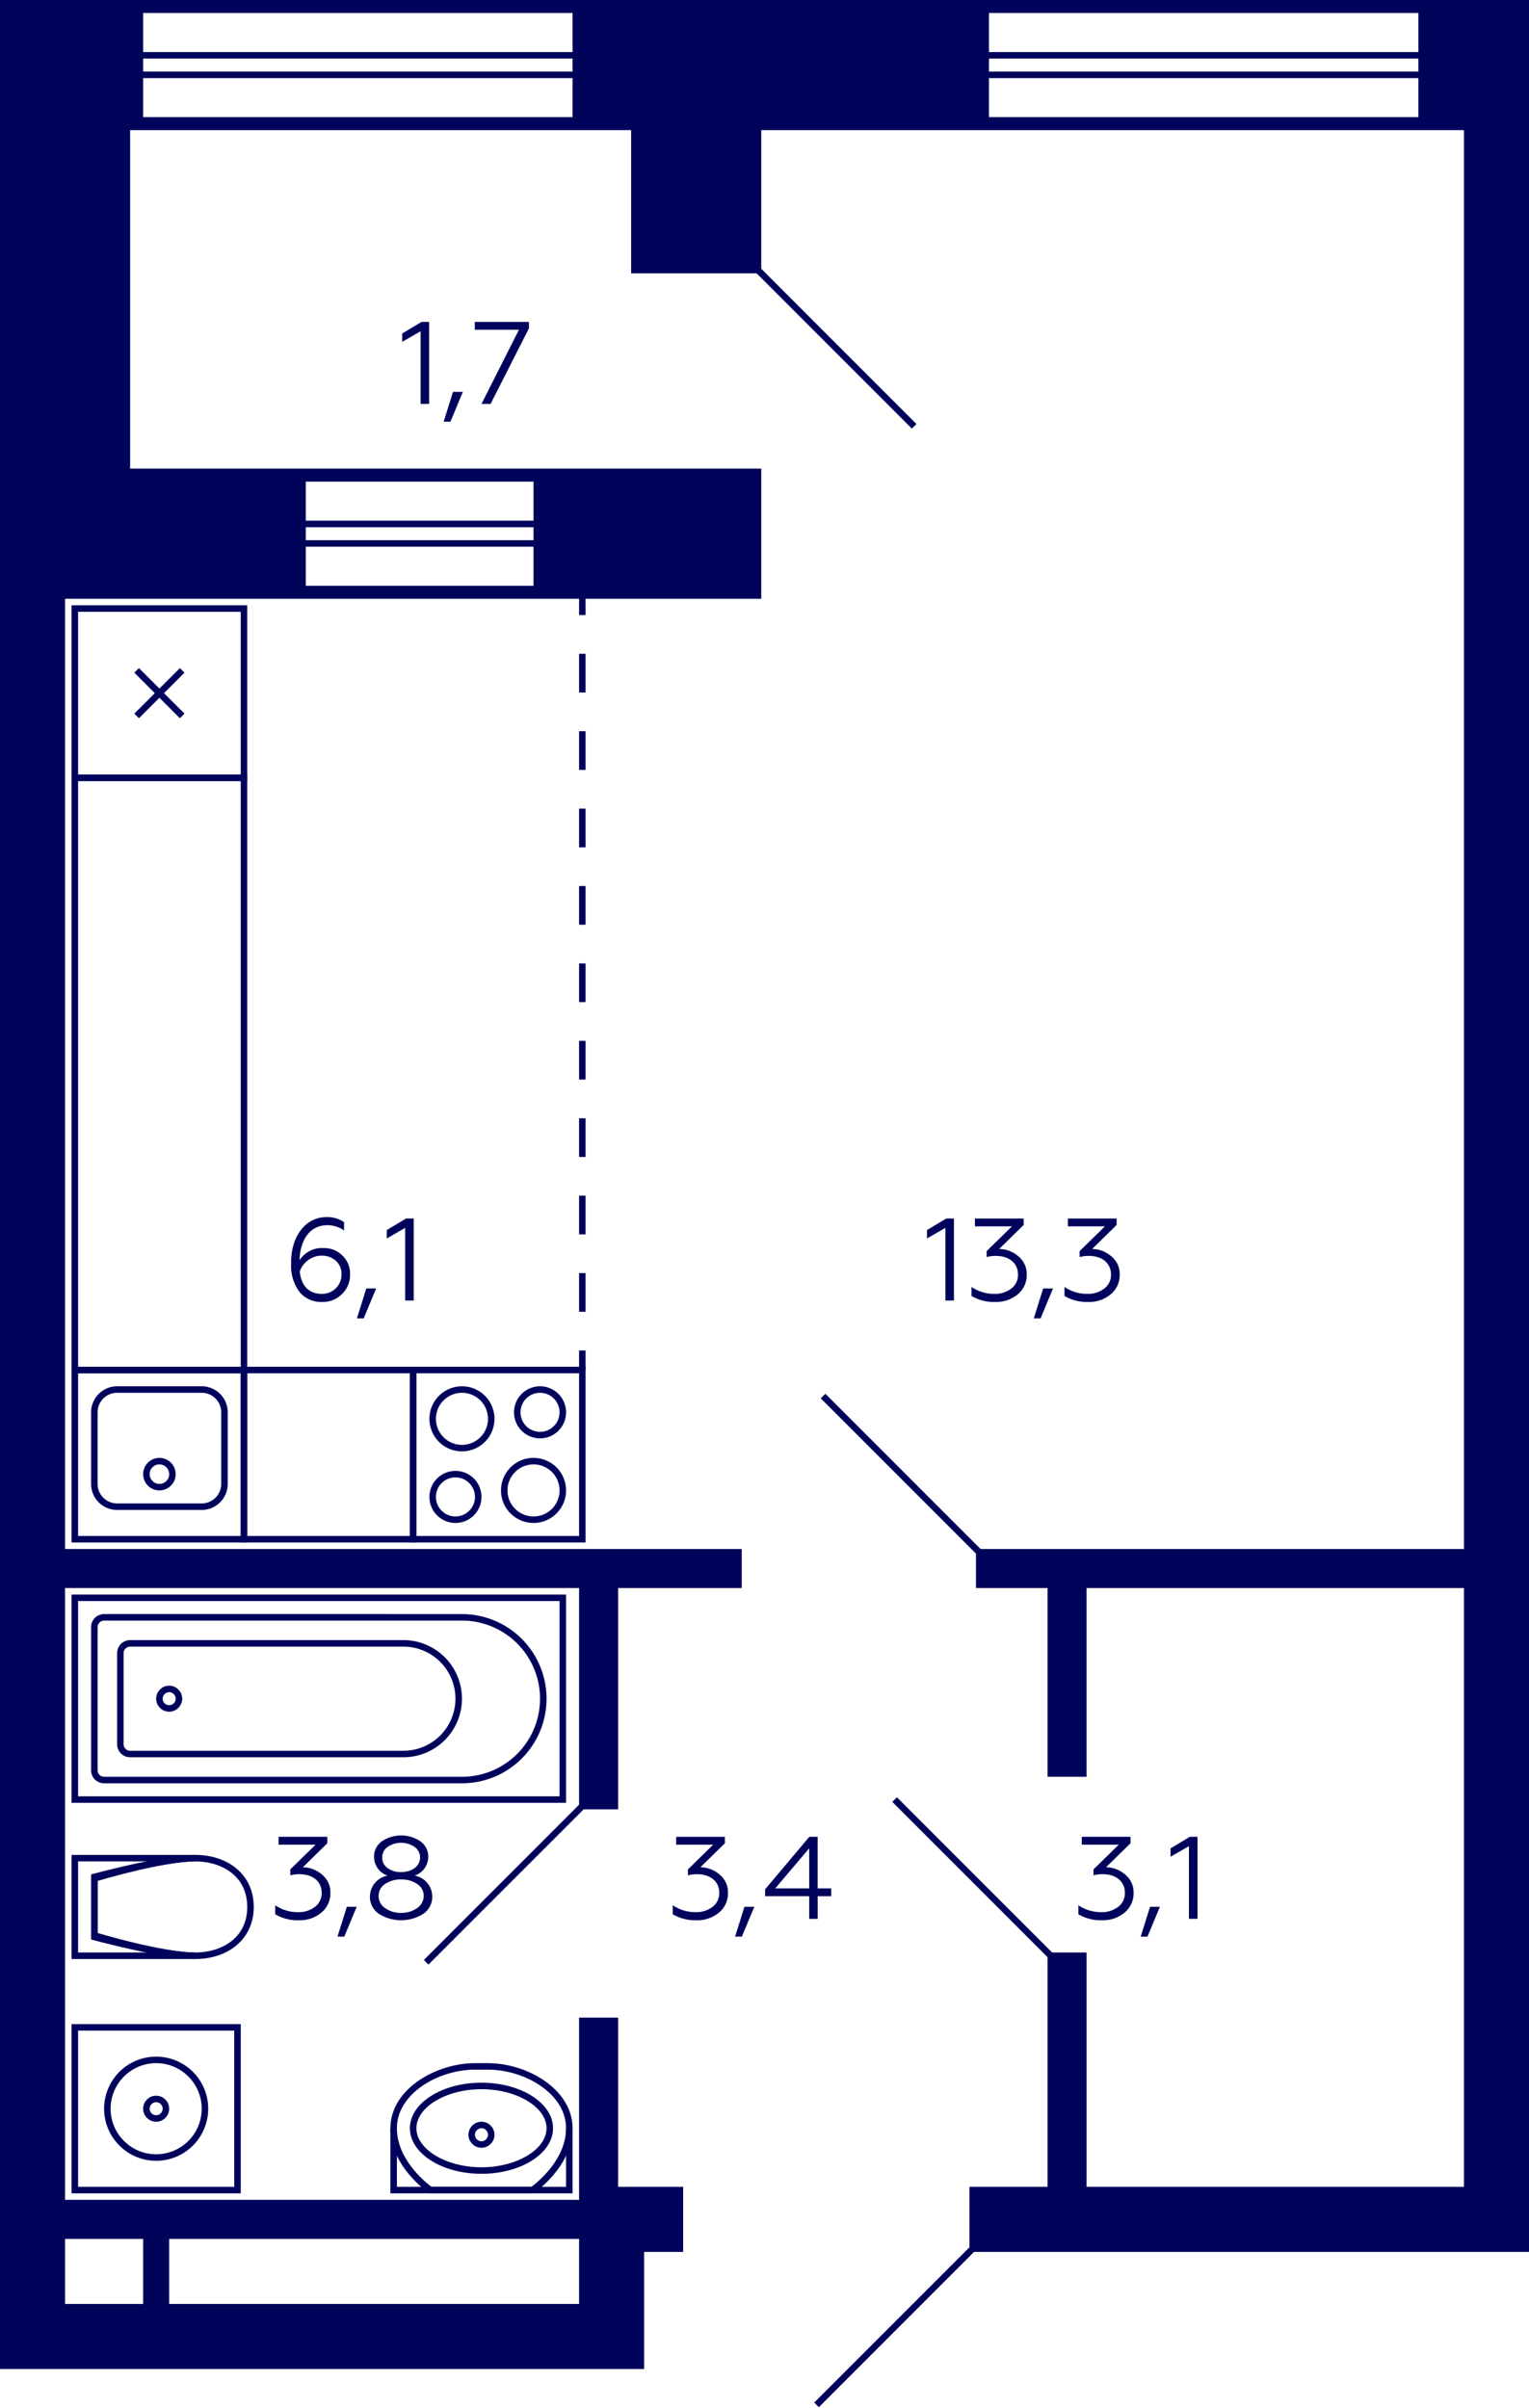 <svg xmlns="http://www.w3.org/2000/svg" width="235" height="370" viewBox="0 0 235 370">
  <title>4k_10s_20-23fl_6</title>
  <g id="Слой_2" data-name="Слой 2">
    <g id="_4k_10s_20-23fl_6" data-name="4k_10s_20-23fl_6">
      <g id="sant">
        <g>
          <path d="M86,246v30H12V246H86m1-1H11v32H87V245Z" fill="#00035b"/>
          <path d="M71,249a12,12,0,0,1,0,24H16a1,1,0,0,1-1-1V250a1,1,0,0,1,1-1H71m0-1H16a2,2,0,0,0-2,2v22a2,2,0,0,0,2,2H71a13,13,0,0,0,13-13h0a13,13,0,0,0-13-13Z" fill="#00035b"/>
          <path d="M62,253a8,8,0,0,1,0,16H20a1,1,0,0,1-1-1V254a1,1,0,0,1,1-1H62m0-1H20a2,2,0,0,0-2,2v14a2,2,0,0,0,2,2H62a9,9,0,0,0,9-9h0a9,9,0,0,0-9-9Z" fill="#00035b"/>
          <circle cx="26" cy="261" r="1.5" fill="none" stroke="#00035b" stroke-miterlimit="10"/>
        </g>
        <g>
          <path d="M22.7,286c-4.021.857-7.739,1.966-7.991,2.042l-.713.214v9.488l.713.214c.252.075,3.97,1.184,7.991,2.042H12V286H22.7m7.3-1H11v16H30v-1c-5,0-15-3-15-3v-8s10-3,15-3v-1Z" fill="#00035b"/>
          <path d="M30,286c3.982,0,8,2.164,8,7s-4.018,7-8,7c-4.076,0-12.47-2.109-15-2.77v-8.461C17.53,288.108,25.924,286,30,286m0-1c-5,0-16,3-16,3v10s11,3,16,3,9-3,9-8-4-8-9-8Z" fill="#00035b"/>
        </g>
        <g>
          <polyline points="60.5 327 60.5 336.5 87.5 336.5 87.5 327" fill="none" stroke="#00035b" stroke-miterlimit="10"/>
          <path d="M75,318c5.676,0,12,3.7,12,9,0,4.738-4.267,8.214-5.322,9H66.322c-1.057-.788-5.322-4.263-5.322-9,0-5.3,6.324-9,12-9h2m0-1H73c-6,0-13,4-13,10s6,10,6,10H82s6-4,6-10-7-10-13-10Z" fill="#00035b"/>
          <path d="M74,321c5.421,0,10,2.748,10,6s-4.579,6-10,6-10-2.748-10-6,4.579-6,10-6m0-1c-6.075,0-11,3.134-11,7s4.925,7,11,7,11-3.134,11-7-4.925-7-11-7Z" fill="#00035b"/>
          <circle cx="74" cy="328" r="1.5" fill="none" stroke="#00035b" stroke-miterlimit="10"/>
        </g>
        <g>
          <path d="M36,312v24H12V312H36m1-1H11v26H37V311Z" fill="#00035b"/>
          <path d="M24,317a7,7,0,1,1-7,7,7.008,7.008,0,0,1,7-7m0-1a8,8,0,1,0,8,8,8,8,0,0,0-8-8Z" fill="#00035b"/>
          <circle cx="24" cy="324" r="1.5" fill="none" stroke="#00035b" stroke-miterlimit="10"/>
        </g>
        <g>
          <path d="M89,211v25H64V211H89m1-1H63v27H90V210Z" fill="#00035b"/>
          <path d="M83,214a3,3,0,1,1-3,3,3,3,0,0,1,3-3m0-1a4,4,0,1,0,4,4,4,4,0,0,0-4-4Z" fill="#00035b"/>
          <path d="M70,227a3,3,0,1,1-3,3,3,3,0,0,1,3-3m0-1a4,4,0,1,0,4,4,4,4,0,0,0-4-4Z" fill="#00035b"/>
          <path d="M71,214a4,4,0,1,1-4,4,4,4,0,0,1,4-4m0-1a5,5,0,1,0,5,5,5,5,0,0,0-5-5Z" fill="#00035b"/>
          <path d="M82,225a4,4,0,1,1-4,4,4,4,0,0,1,4-4m0-1a5,5,0,1,0,5,5,5,5,0,0,0-5-5Z" fill="#00035b"/>
        </g>
        <g>
          <path d="M37,211v25H12V211H37m1-1H11v27H38V210Z" fill="#00035b"/>
          <path d="M31,214a3,3,0,0,1,3,3v11a3,3,0,0,1-3,3H18a3,3,0,0,1-3-3V217a3,3,0,0,1,3-3H31m0-1H18a4,4,0,0,0-4,4v11a4,4,0,0,0,4,4H31a4,4,0,0,0,4-4V217a4,4,0,0,0-4-4Z" fill="#00035b"/>
          <circle cx="24.5" cy="226.5" r="2" fill="none" stroke="#00035b" stroke-miterlimit="10"/>
        </g>
        <path d="M37,120v90H12V120H37m1-1H11v92H38V119Z" fill="#00035b"/>
        <g>
          <path d="M37,94v25H12V94H37m1-1H11v27H38V93Z" fill="#00035b"/>
          <line x1="28" y1="103" x2="21" y2="110" fill="none" stroke="#00035b" stroke-miterlimit="10"/>
          <line x1="21" y1="103" x2="28" y2="110" fill="none" stroke="#00035b" stroke-miterlimit="10"/>
        </g>
        <path d="M63,211v25H38V211H63m1-1H37v27H64V210Z" fill="#00035b"/>
      </g>
      <g id="d">
        <line x1="126.5" y1="214.5" x2="150.5" y2="238.5" fill="none" stroke="#00035a" stroke-miterlimit="10"/>
        <line x1="137.5" y1="276.5" x2="161.5" y2="300.5" fill="none" stroke="#00035a" stroke-miterlimit="10"/>
        <line x1="89.5" y1="277.5" x2="65.5" y2="301.5" fill="none" stroke="#00035a" stroke-miterlimit="10"/>
        <g>
          <line x1="89.5" y1="210.5" x2="89.5" y2="207.5" fill="none" stroke="#00035a" stroke-miterlimit="10"/>
          <line x1="89.5" y1="201.553" x2="89.5" y2="97.474" fill="none" stroke="#00035a" stroke-miterlimit="10" stroke-dasharray="5.947 5.947"/>
          <line x1="89.5" y1="94.5" x2="89.5" y2="91.5" fill="none" stroke="#00035a" stroke-miterlimit="10"/>
        </g>
        <line x1="140.5" y1="65.5" x2="116.5" y2="41.5" fill="none" stroke="#00035a" stroke-miterlimit="10"/>
        <line x1="125.5" y1="369.5" x2="149.5" y2="345.5" fill="none" stroke="#00035a" stroke-miterlimit="10"/>
        <rect x="99" y="346" width="51" height="24" fill="none"/>
      </g>
      <g id="s">
        <path d="M218,0H0V364H99V346h6V336H95V310H89v28H10V244H89v34h6V244h19v-6H10V92H117V72H20V20H97V42h20V20H225V238H150v6h11v29h6V244h58v92H167V300h-6v36H149v10h86V0ZM26,344H89v10H26Zm-4,0v10H10V344ZM47,74H82v6H47Zm0,7H82v2H47Zm0,3H82v6H47ZM88,18H22V12H88Zm0-7H22V9H88Zm0-3H22V2H88ZM218,18H152V12h66Zm0-7H152V9h66Zm0-3H152V2h66Z" fill="#00035a"/>
      </g>
      <g id="t">
        <g>
          <path d="M145.3,199.826V188.662l-2.827,1.621V189l2.97-1.782h1.171v12.6Z" fill="#00035b"/>
          <path d="M149.315,199.124v-1.387a6.164,6.164,0,0,0,3.6,1.062,4.055,4.055,0,0,0,2.485-.792,2.6,2.6,0,0,0,1.062-2.178c0-1.729-1.332-2.863-3.42-2.863a5.174,5.174,0,0,0-1.4.18v-.918l3.888-3.8h-5.689v-1.206h7.49v.99l-3.764,3.691a4.545,4.545,0,0,1,2.936,1.117,3.486,3.486,0,0,1,1.3,2.809,3.815,3.815,0,0,1-1.386,3.043,5.124,5.124,0,0,1-3.422,1.17A6.779,6.779,0,0,1,149.315,199.124Z" fill="#00035b"/>
          <path d="M158.891,202.563l1.441-4.592h1.512l-1.908,4.592Z" fill="#00035b"/>
          <path d="M163.607,199.124v-1.387a6.163,6.163,0,0,0,3.6,1.062,4.056,4.056,0,0,0,2.484-.792,2.6,2.6,0,0,0,1.063-2.178c0-1.729-1.333-2.863-3.422-2.863a5.184,5.184,0,0,0-1.4.18v-.918l3.889-3.8h-5.69v-1.206h7.49v.99l-3.763,3.691a4.541,4.541,0,0,1,2.935,1.117,3.481,3.481,0,0,1,1.3,2.809,3.815,3.815,0,0,1-1.387,3.043,5.121,5.121,0,0,1-3.421,1.17A6.783,6.783,0,0,1,163.607,199.124Z" fill="#00035b"/>
        </g>
        <g>
          <path d="M42.293,294.124v-1.387a6.165,6.165,0,0,0,3.6,1.062,4.054,4.054,0,0,0,2.484-.792,2.6,2.6,0,0,0,1.062-2.178c0-1.729-1.332-2.863-3.42-2.863a5.181,5.181,0,0,0-1.405.18v-.918l3.89-3.8H42.815v-1.206h7.491v.99L46.543,286.9a4.545,4.545,0,0,1,2.935,1.117,3.483,3.483,0,0,1,1.3,2.809,3.814,3.814,0,0,1-1.385,3.043,5.123,5.123,0,0,1-3.421,1.17A6.782,6.782,0,0,1,42.293,294.124Z" fill="#00035b"/>
          <path d="M51.869,297.563l1.442-4.592h1.511l-1.908,4.592Z" fill="#00035b"/>
          <path d="M66.435,291.387a3.139,3.139,0,0,1-1.369,2.664,6.4,6.4,0,0,1-6.842,0,3.139,3.139,0,0,1-1.369-2.664,3.291,3.291,0,0,1,2.719-3.2,3.06,3.06,0,0,1-2.088-2.881,2.87,2.87,0,0,1,1.188-2.377,5.3,5.3,0,0,1,5.96,0,2.87,2.87,0,0,1,1.188,2.377,3.059,3.059,0,0,1-2.089,2.881A3.273,3.273,0,0,1,66.435,291.387Zm-2.324,1.782a2.259,2.259,0,0,0,1.009-1.855,2.142,2.142,0,0,0-.99-1.836,4.22,4.22,0,0,0-2.485-.7,4.158,4.158,0,0,0-2.467.7,2.142,2.142,0,0,0-.99,1.836,2.239,2.239,0,0,0,.99,1.855,4.091,4.091,0,0,0,2.467.738A4.05,4.05,0,0,0,64.111,293.169Zm-4.537-6.14a3.364,3.364,0,0,0,2.071.613c1.674,0,2.917-.919,2.917-2.233a1.968,1.968,0,0,0-.847-1.638,3.712,3.712,0,0,0-4.141,0,1.95,1.95,0,0,0-.828,1.638A1.919,1.919,0,0,0,59.574,287.029Z" fill="#00035b"/>
        </g>
        <g>
          <path d="M64.641,62.064V50.9l-2.827,1.621V51.243l2.971-1.783h1.17v12.6Z" fill="#00035b"/>
          <path d="M68.186,64.8l1.441-4.592h1.512L69.23,64.8Z" fill="#00035b"/>
          <path d="M74,62.064l5.762-11.4H72.974V49.46h8.319v.991L75.4,62.064Z" fill="#00035b"/>
        </g>
        <g>
          <path d="M46.02,198.493a6.753,6.753,0,0,1-1.278-4.357c-.072-3.925,2.053-7.148,5.473-7.13a4.519,4.519,0,0,1,2.666.774v1.279a4.445,4.445,0,0,0-2.558-.811c-2.989,0-4.231,2.719-4.285,5.384a4.108,4.108,0,0,1,3.691-1.873,3.978,3.978,0,0,1,2.881,1.135,3.774,3.774,0,0,1,1.189,2.88,4.084,4.084,0,0,1-1.242,3.061,4.139,4.139,0,0,1-3.043,1.207A4.3,4.3,0,0,1,46.02,198.493Zm5.582-.54a2.894,2.894,0,0,0,.882-2.179,2.609,2.609,0,0,0-.882-2.07,3.183,3.183,0,0,0-2.2-.774,3.368,3.368,0,0,0-2.052.7,3.5,3.5,0,0,0-1.279,1.746c.216,2.161,1.405,3.421,3.367,3.421A2.99,2.99,0,0,0,51.6,197.953Z" fill="#00035b"/>
          <path d="M54.857,202.563l1.441-4.592h1.513L55.9,202.563Z" fill="#00035b"/>
          <path d="M62.273,199.826V188.662l-2.826,1.621V189l2.971-1.782h1.17v12.6Z" fill="#00035b"/>
        </g>
        <g>
          <path d="M165.742,294.124v-1.387a6.16,6.16,0,0,0,3.6,1.062,4.059,4.059,0,0,0,2.485-.792,2.609,2.609,0,0,0,1.062-2.178c0-1.729-1.332-2.863-3.421-2.863a5.186,5.186,0,0,0-1.405.18v-.918l3.889-3.8h-5.689v-1.206h7.49v.99L169.99,286.9a4.541,4.541,0,0,1,2.936,1.117,3.484,3.484,0,0,1,1.3,2.809,3.815,3.815,0,0,1-1.387,3.043,5.122,5.122,0,0,1-3.422,1.17A6.775,6.775,0,0,1,165.742,294.124Z" fill="#00035b"/>
          <path d="M175.318,297.563l1.44-4.592h1.513l-1.909,4.592Z" fill="#00035b"/>
          <path d="M182.734,294.826V283.662l-2.826,1.621V284l2.971-1.782h1.17v12.6Z" fill="#00035b"/>
        </g>
        <g>
          <path d="M103.4,294.124v-1.387A6.164,6.164,0,0,0,107,293.8a4.055,4.055,0,0,0,2.485-.792,2.606,2.606,0,0,0,1.062-2.178c0-1.729-1.332-2.863-3.42-2.863a5.174,5.174,0,0,0-1.4.18v-.918l3.888-3.8h-5.689v-1.206h7.49v.99L107.65,286.9a4.545,4.545,0,0,1,2.936,1.117,3.486,3.486,0,0,1,1.3,2.809,3.815,3.815,0,0,1-1.386,3.043,5.124,5.124,0,0,1-3.422,1.17A6.779,6.779,0,0,1,103.4,294.124Z" fill="#00035b"/>
          <path d="M112.978,297.563l1.44-4.592h1.513l-1.91,4.592Z" fill="#00035b"/>
          <path d="M124.373,294.826v-3.475H117.6v-1.063l6.787-8.066h1.279v7.923h2.088v1.206H125.67v3.475Zm-5.221-4.681h5.221v-6.159Z" fill="#00035b"/>
        </g>
      </g>
    </g>
  </g>
</svg>
